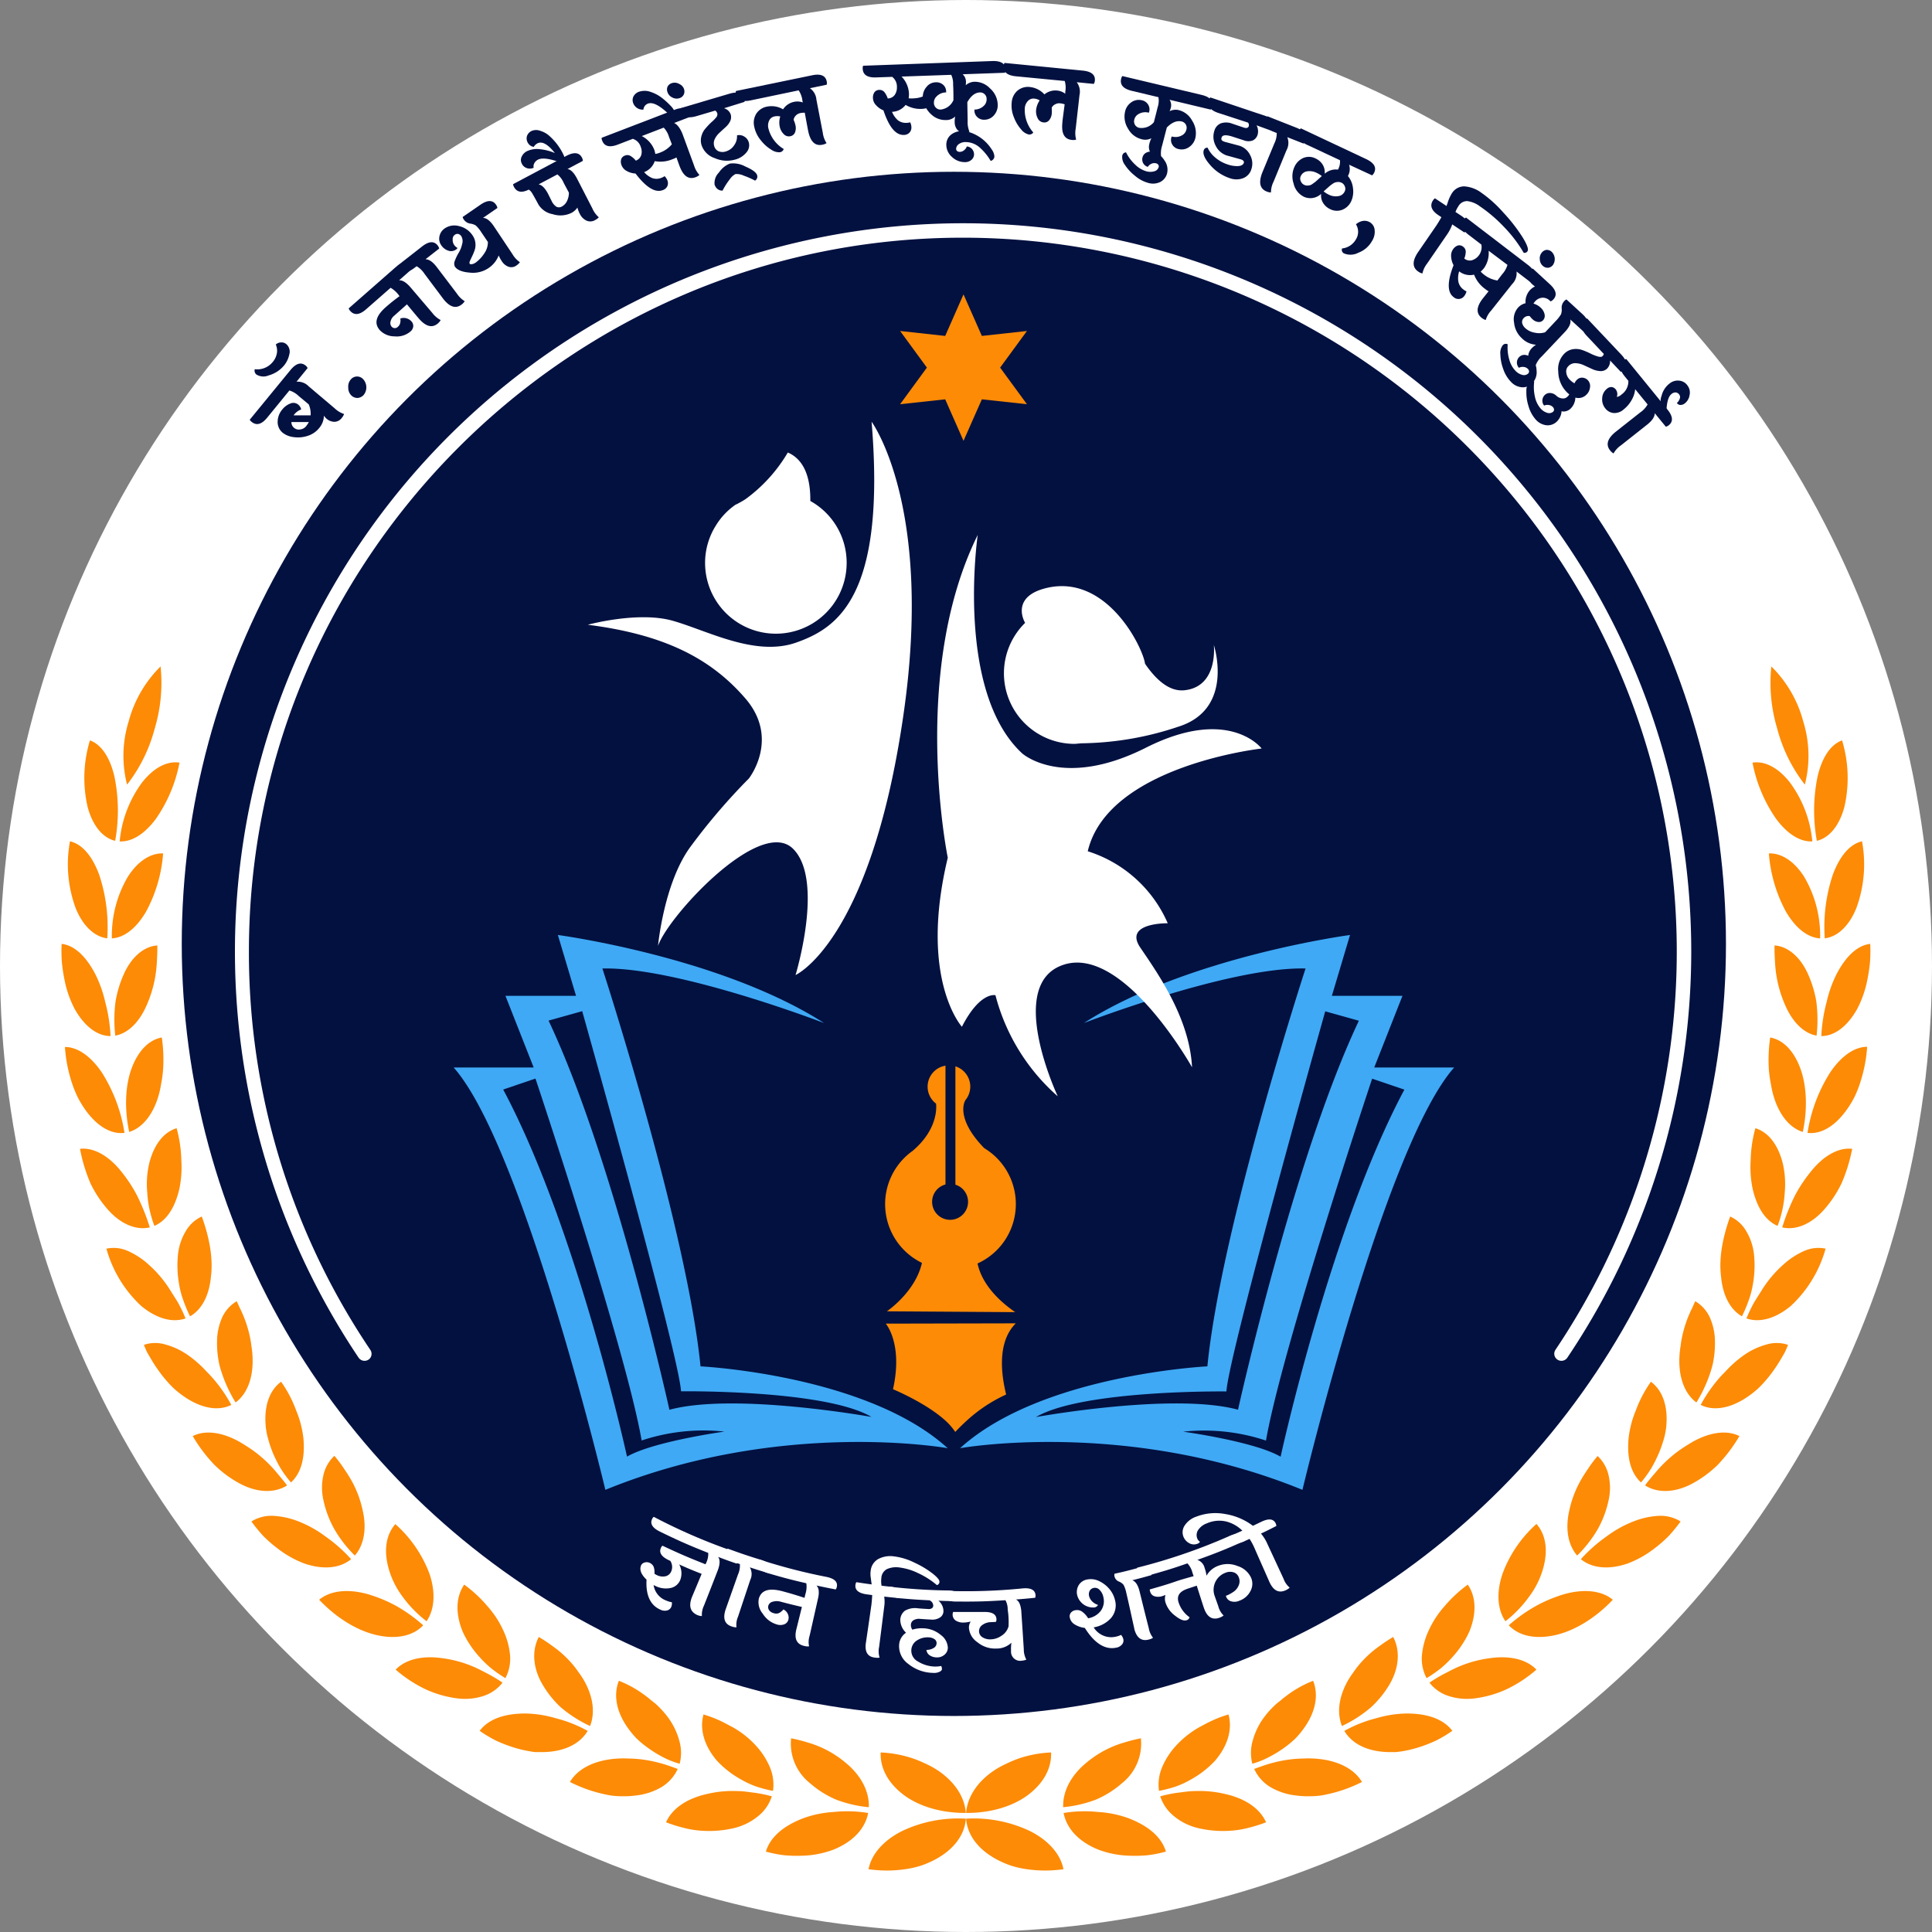 <svg xmlns="http://www.w3.org/2000/svg" viewBox="0 0 410.52 410.52"><rect x="0" y="0" width="410.52" height="410.52" fill="#808080" stroke="none"/><defs><style>.cls-1{fill:#fff;}.cls-2{fill:#031140;}.cls-3{fill:#fd8b06;}.cls-4{fill:#3fa9f5;}</style></defs><g id="Layer_2" data-name="Layer 2"><g id="Layer_2-2" data-name="Layer 2"><circle class="cls-1" cx="205.26" cy="205.26" r="205.26"></circle><circle class="cls-2" cx="202.68" cy="200.56" r="164.06"></circle><path class="cls-1" d="M78.67,286.8a150.94,150.94,0,0,1-25.78-84.62c0-83,67.62-151.1,150.63-151.67a151.71,151.71,0,0,1,127,236.29,1.5,1.5,0,0,0,.18,1.91h0a1.52,1.52,0,0,0,2.33-.22A154.71,154.71,0,0,0,95.2,92.81a154.79,154.79,0,0,0-19,195.68,1.53,1.53,0,0,0,2.34.22h0A1.51,1.51,0,0,0,78.67,286.8Z"></path><path class="cls-1" d="M147,339.42c.84-2,1.26-3,2.09-5-1.92-.75-2.87-1.14-4.77-2a4,4,0,0,1,.24,3.25,2.81,2.81,0,0,1-2.09,1.76,5,5,0,0,1-3.15-.41,4.07,4.07,0,0,1-.44-.23,4.13,4.13,0,0,0,2.65,3.29,4.78,4.78,0,0,0,1.23.37,2,2,0,0,1-.13,1,1.31,1.31,0,0,1-.82.73,2.05,2.05,0,0,1-1.5-.16c-2.12-.92-3.12-3.07-2.93-6.37-1.21-1.15-1.57-2.19-1.12-3.12A1.2,1.2,0,0,1,137,332a1.49,1.49,0,0,1,1.1.11,1.56,1.56,0,0,1,.8.84,3.5,3.5,0,0,1,.16,1.45c.22.13.39.23.5.28a2.8,2.8,0,0,0,1.86.25,1.74,1.74,0,0,0,1.19-1,2.36,2.36,0,0,0-.19-2.28l-.19-.08c-1.68-.76-2.27-1.67-1.78-2.7a.92.92,0,0,1,.32-.43c3.62,1.7,5.45,2.49,9.15,3.95l.09-.22a4.4,4.4,0,0,0,.48-2.2c-4.15-1.65-6.21-2.55-10.25-4.52-1.63-.79-2.17-1.71-1.66-2.72a1.33,1.33,0,0,1,.33-.43,120.61,120.61,0,0,0,16,7c1.63.6,2.28,1.39,1.93,2.42a1.5,1.5,0,0,1-.32.52c-1.58-.54-2.37-.83-3.93-1.42.42.57.41,1.45,0,2.66-1.19,3.07-1.79,4.61-3,7.67a4.49,4.49,0,0,0-.45,2.24,2.74,2.74,0,0,1-.93-.2C146.69,342.53,146.3,341.29,147,339.42Z"></path><path class="cls-1" d="M154.18,342c1.06-3,1.58-4.46,2.63-7.44a4.55,4.55,0,0,0,.4-2.22l-.94-.32c-1.68-.59-2.32-1.43-1.93-2.5a1.23,1.23,0,0,1,.28-.46c2.76,1,4.16,1.49,7,2.36,1.66.52,2.34,1.27,2,2.32a1.77,1.77,0,0,1-.29.54c-1.61-.47-2.42-.72-4-1.24a2.85,2.85,0,0,1,.09,2.66l-2.6,7.82a4.37,4.37,0,0,0-.33,2.26,2.61,2.61,0,0,1-.94-.16C154,345.16,153.54,343.94,154.18,342Z"></path><path class="cls-1" d="M169.19,346.3l1.2-4.85c-1.79-.41-2.68-.63-4.46-1.1a3,3,0,0,0-1.77,0,1.24,1.24,0,0,0-.89.79,1.15,1.15,0,0,0,.15,1,1.6,1.6,0,0,0,.93.61,1.5,1.5,0,0,0,1.65-.33,1.36,1.36,0,0,0,.45-.45,2,2,0,0,1,.94.95,1.84,1.84,0,0,1,.13,1.24,1.44,1.44,0,0,1-.8.95,2.34,2.34,0,0,1-1.65.06,5.26,5.26,0,0,1-3-2.29,3.79,3.79,0,0,1-.83-3.2c.54-1.82,2.18-2.31,5-1.57q2.44.65,4.71,1.41c.06-.29.1-.43.16-.72a5.11,5.11,0,0,0,.22-2.38c-3.22-.75-4.82-1.17-8-2.1-1.7-.5-2.38-1.32-2-2.4a1.37,1.37,0,0,1,.25-.48,120.73,120.73,0,0,0,14,3.62c1.69.35,2.43,1,2.24,2.1a1.58,1.58,0,0,1-.24.57c-1.64-.31-2.46-.48-4.09-.83.5.5.62,1.38.35,2.64l-1.8,8a4.35,4.35,0,0,0-.12,2.28,2.6,2.6,0,0,1-.94-.06C169.3,349.42,168.74,348.25,169.19,346.3Z"></path><path class="cls-1" d="M184,349c.47-3.18.7-4.77,1.16-8,.07-.58.13-1.27.17-2.07l-1.2-.16c-1.75-.25-2.53-.95-2.35-2.07a1.28,1.28,0,0,1,.18-.51c1.3.2,1.94.3,3.24.47,0-.3-.06-.45-.09-.75s-.07-.57-.1-.76a4.76,4.76,0,0,1,0-1.41,3.22,3.22,0,0,1,1.6-2.47,5.48,5.48,0,0,1,3.37-.56,13.3,13.3,0,0,1,4.35,1.34,19.52,19.52,0,0,1,3.82,2.29c1,.79,1.48,1.37,1.47,1.75a.72.72,0,0,1-.54.72,17.56,17.56,0,0,0-4.05-2.57,12.6,12.6,0,0,0-3.88-1.17,4.83,4.83,0,0,0-2.71.35,2.28,2.28,0,0,0-1.17,1.91,5.16,5.16,0,0,0,.05,1.61l1.85.21c1.71.18,2.52.79,2.42,1.88a1.62,1.62,0,0,1-.18.58c-1.41-.13-2.12-.2-3.53-.36a7.21,7.21,0,0,1,0,2.15c-.43,3.42-.64,5.13-1.08,8.54a4.5,4.5,0,0,0,.1,2.28,2.86,2.86,0,0,1-.94,0C184.35,352.07,183.69,351,184,349Z"></path><path class="cls-1" d="M195.11,341.75c.84.07,1.25.09,2.09.14a1.29,1.29,0,0,0,.81-.16.67.67,0,0,0,.29-.52,1.25,1.25,0,0,0-.81-1.17c-2.47-.12-3.71-.2-6.18-.43-1.75-.15-2.57-.82-2.44-1.95a1.27,1.27,0,0,1,.15-.51,122.49,122.49,0,0,0,12.39.8c1.72,0,2.58.58,2.57,1.67a1.43,1.43,0,0,1-.13.59c-1.78,0-2.67,0-4.45-.09a2.9,2.9,0,0,1,1.07,2.22,1.61,1.61,0,0,1-.72,1.34,3,3,0,0,1-2,.45c-.89-.05-1.34-.07-2.22-.14a2.26,2.26,0,0,0-1.45.3,1.17,1.17,0,0,0-.53.9,1.71,1.71,0,0,0,.31,1.09,6.55,6.55,0,0,1,2.36-.29,6,6,0,0,1,3.68,1.41,3.54,3.54,0,0,1,1.5,2.7,1.93,1.93,0,0,1-.72,1.51,2.32,2.32,0,0,1-1.63.56,2.71,2.71,0,0,1-1.52-.45,1.52,1.52,0,0,1-.67-1.14,2.9,2.9,0,0,0,1.57-.43,1.19,1.19,0,0,0,.58-.95,1,1,0,0,0-.44-.9,2.35,2.35,0,0,0-1.29-.39,4.07,4.07,0,0,0-2.41.64,2.53,2.53,0,0,0-1.23,2.1,2.59,2.59,0,0,0,1.41,2.39,7.16,7.16,0,0,0,3.65,1.08A7.37,7.37,0,0,0,200,354a1.57,1.57,0,0,1,.15.65c0,.22-.18.41-.52.58a2.7,2.7,0,0,1-1.4.23,8.58,8.58,0,0,1-5.24-1.91,4.62,4.62,0,0,1-1.94-4.07,3.33,3.33,0,0,1,1.47-2.55,3.79,3.79,0,0,1-1.22-2.77,2.52,2.52,0,0,1,1-1.92A4.33,4.33,0,0,1,195.11,341.75Z"></path><path class="cls-1" d="M217,342.21c.22,3.29.33,4.93.54,8.22a4.51,4.51,0,0,0,.54,2.21,2.57,2.57,0,0,1-.92.22,1.94,1.94,0,0,1-2.33-2.07,9.76,9.76,0,0,1,.08-1.74,4.52,4.52,0,0,1-3.22,1.24,5.86,5.86,0,0,1-4-1.34,4.05,4.05,0,0,1-1.81-3.11,2.4,2.4,0,0,1,.38-1.29,6.67,6.67,0,0,1-1.67.22,2.93,2.93,0,0,1-1.49-.41,1.52,1.52,0,0,1-.57-1.84c2.59,0,3.88,0,6.47,0,1.77-.05,2.68.45,2.73,1.53a1,1,0,0,1-.13.58l-1,.05a3.16,3.16,0,0,0-1.85.59,1.58,1.58,0,0,0-.72,1.35,1.51,1.51,0,0,0,.74,1.28,3,3,0,0,0,1.83.43,4.1,4.1,0,0,0,2.17-.74,3.44,3.44,0,0,0,1.53-2,17.63,17.63,0,0,0-.18-3.57,4,4,0,0,0-.48-2c-4.23.27-6.35.32-10.59.28-1.74,0-2.6-.62-2.56-1.75a1,1,0,0,1,.11-.53,120.8,120.8,0,0,0,16.69-.51c1.71-.15,2.62.3,2.74,1.38a1.44,1.44,0,0,1-.07.61c-1.64.17-2.46.24-4.11.37C216.49,340.12,216.85,340.93,217,342.21Z"></path><path class="cls-1" d="M236.92,340a4.14,4.14,0,0,1-.83,3.79,6.31,6.31,0,0,1-3.7,2,4.36,4.36,0,0,0,4.6,2,4.84,4.84,0,0,0,1.22-.4,2.22,2.22,0,0,1,.49.95,1.31,1.31,0,0,1-.26,1.05,2,2,0,0,1-1.3.72c-2.32.48-4.58-.92-6.63-4.2a5.28,5.28,0,0,1-2.21-.78,2.16,2.16,0,0,1-1-1.52,1.18,1.18,0,0,1,.25-.94,1.57,1.57,0,0,1,1.07-.54,1.83,1.83,0,0,1,1.44.42,4.8,4.8,0,0,1,1.15,1.31,4.24,4.24,0,0,0,2.67-1.56,3.47,3.47,0,0,0,.57-2.92,2.91,2.91,0,0,0-.76-1.5,1.31,1.31,0,0,0-1.22-.48,1.27,1.27,0,0,0-.92.6,1.62,1.62,0,0,0-.15,1.08,2.39,2.39,0,0,0,.66,1.18,2.8,2.8,0,0,0,1.25.75,1,1,0,0,1-.79.55,3.49,3.49,0,0,1-3.65-2.68,2.87,2.87,0,0,1,.39-2.14,2.65,2.65,0,0,1,1.86-1.14,4,4,0,0,1,2.57.43,6.36,6.36,0,0,1,2.16,1.76A5.63,5.63,0,0,1,236.92,340Zm4.11,6.09c-.69-3.07-1-4.61-1.72-7.68a6.2,6.2,0,0,0-.57-1.65,2.4,2.4,0,0,0-1-.71,1.53,1.53,0,0,1-.93-1.11,1.24,1.24,0,0,1,0-.54c2-.44,2.94-.68,4.89-1.2,1.67-.44,2.65-.16,2.95.88a1.38,1.38,0,0,1,0,.61c-1.62.46-2.43.68-4.06,1.09.68.22,1.19,1,1.51,2.2.79,3.2,1.18,4.8,2,8A4.49,4.49,0,0,0,245,348a2.59,2.59,0,0,1-.87.37C242.52,348.8,241.5,348,241,346.05Z"></path><path class="cls-1" d="M244.31,337.73c2.36-.68,3.54-1,5.88-1.82,1.27-.41,2.42-.72,3.44-1l-.25-.72a4.47,4.47,0,0,0-1.07-2c-3,1.05-4.58,1.53-7.67,2.4-1.69.48-2.69.15-3-.95a1,1,0,0,1,0-.53,121.53,121.53,0,0,0,19.69-6.77c1.61-.68,2.63-.55,3.08.44a1.46,1.46,0,0,1,.12.6c-4,1.78-6,2.6-10.11,4.07a2.36,2.36,0,0,1,1.53,1.67,8.51,8.51,0,0,1,.42,1.69,4.66,4.66,0,0,1,2.57-2.13,5.48,5.48,0,0,1,4,.07,4.65,4.65,0,0,1,2.9,2.51,3.18,3.18,0,0,1-.1,2.74,4.21,4.21,0,0,1-2.4,2.13,2.51,2.51,0,0,1-1.73.13,1.55,1.55,0,0,1-1.05-.92,2.08,2.08,0,0,1-.07-.26l.41-.16a8.25,8.25,0,0,0,1.13-.64,3,3,0,0,0,1.18-1.43,2.19,2.19,0,0,0,0-1.72,1.71,1.71,0,0,0-1.14-1.05,2.56,2.56,0,0,0-1.71.12,3.86,3.86,0,0,0-2.3,4.81l.8,2.26a4.16,4.16,0,0,0,1.14,2,3.29,3.29,0,0,1-.87.47c-1.53.55-2.63-.14-3.29-2-.23-.66-.74-2.27-1.55-4.81l-1.95.65c-1.7.57-2.34,1.51-1.92,2.87a6.19,6.19,0,0,0,2.34,3.19.86.86,0,0,1-.66.64c-.55.18-1.38-.14-2.45-1a5.58,5.58,0,0,1-2-2.77,2.68,2.68,0,0,1,0-1.61c-.32.13-.57.22-.74.27a2.73,2.73,0,0,1-1.62,0,1.35,1.35,0,0,1-.9-1A.79.79,0,0,1,244.31,337.73Z"></path><path class="cls-1" d="M269.75,336.18c-1.32-3-2-4.51-3.31-7.51a12.66,12.66,0,0,0-.93-1.68l-1.08.49c-1.64.73-2.69.55-3.14-.49a1.48,1.48,0,0,1-.11-.53c1.13-.48,1.69-.72,2.8-1.22a7.59,7.59,0,0,0-3.45-1.95,6.49,6.49,0,0,0-4.07.39,3.73,3.73,0,0,0-1.84,1.38,1.94,1.94,0,0,0-.23,1.81,1.35,1.35,0,0,0,.59.73,1,1,0,0,1-.58.44,2.05,2.05,0,0,1-1.75-.16,2.68,2.68,0,0,1-1.25-1.53,2.58,2.58,0,0,1,.35-2.24,4.77,4.77,0,0,1,2.49-1.86,11.22,11.22,0,0,1,6.16-.53,13.12,13.12,0,0,1,5.82,2.49l1.72-.82c1.58-.78,2.61-.7,3.11.27a1.47,1.47,0,0,1,.15.59c-1.3.66-1.95,1-3.26,1.61a9,9,0,0,1,1.18,1.81l3.62,7.8a4.37,4.37,0,0,0,1.3,1.88,2.85,2.85,0,0,1-.8.53C271.75,338.59,270.59,338,269.75,336.18Z"></path><path class="cls-2" d="M65.6,85.92l-2.11-1.75a4.89,4.89,0,0,0-2-1.2l-4.72,5.78c-1.18,1.44-2.28,1.73-3.3.89a1.27,1.27,0,0,1-.4-.46L61.7,78.65c1.17-1.43,2.24-1.76,3.21-1a1.4,1.4,0,0,1,.45.56L63,81.11a3.23,3.23,0,0,1,2.61,1l5.5,4.65a5.22,5.22,0,0,0,2,1.21,2.61,2.61,0,0,1-.47.81,2,2,0,0,1-1.59.85A2.66,2.66,0,0,1,69.42,89a3.17,3.17,0,0,1-.59-.68,4.19,4.19,0,0,1-1,2.62,5.09,5.09,0,0,1-2.51,1.69,6.49,6.49,0,0,1-2.91.25A4.62,4.62,0,0,1,60.13,92,2.9,2.9,0,0,1,59,89.57a4,4,0,0,1,.91-2.47,4.08,4.08,0,0,1,1.81-1.37,1.59,1.59,0,0,1,1.6.21A1.84,1.84,0,0,1,64,87,3.3,3.3,0,0,0,62.58,88a1,1,0,0,0-.18.26H66A5,5,0,0,0,65.6,85.92Zm-3.68,3.76a1.51,1.51,0,0,0,.57,1.23,1.55,1.55,0,0,0,1.35.33A1.9,1.9,0,0,0,65,90.62a5.61,5.61,0,0,0,.62-.94Z"></path><path class="cls-2" d="M57.88,77a3.89,3.89,0,0,0,.92-1.79,3.14,3.14,0,0,0-.2-2,1.67,1.67,0,0,1,1.09-.45,1.57,1.57,0,0,1,1.18.39,2.13,2.13,0,0,1,.59,2.21,5.38,5.38,0,0,1-1.2,2.41,6.47,6.47,0,0,1-3.18,2,2.82,2.82,0,0,1-2.63-.21,1.08,1.08,0,0,1-.32-1.11A4.21,4.21,0,0,0,57.88,77Z"></path><path class="cls-2" d="M74.53,80.64a1.73,1.73,0,0,1,2.63-.07,2.56,2.56,0,0,1,.13,3.33,1.91,1.91,0,0,1-1.31.66A1.84,1.84,0,0,1,74.63,84,2.24,2.24,0,0,1,74,82.34,2.27,2.27,0,0,1,74.53,80.64Z"></path><path class="cls-2" d="M87.18,61l4.67,5.48A5.27,5.27,0,0,0,93.63,68a2.4,2.4,0,0,1-.59.73c-1.18,1-2.5.71-4-1-.26-.29-1.12-1.32-2.57-3.06L83.8,67.05a2.23,2.23,0,0,0-.82,1.3,1.18,1.18,0,0,0,.19,1,.89.89,0,0,0,1.4.06,1.38,1.38,0,0,0,.48-.89,1.7,1.7,0,0,0,0-.83,2.07,2.07,0,0,1,1.3-.06,2.3,2.3,0,0,1,1.08.66,1.44,1.44,0,0,1,.38,1.06,1.62,1.62,0,0,1-.64,1.12,4.45,4.45,0,0,1-3.32,1,4.31,4.31,0,0,1-3.15-1.32c-1.24-1.42-.84-3,1.2-4.82a37.48,37.48,0,0,1,3-2.4l-.07-.08A5.78,5.78,0,0,0,83,61.15l-5.2,4.56c-1.39,1.22-2.53,1.34-3.4.34a1.39,1.39,0,0,1-.31-.52l9.81-8.61q2.09-1.85,3.32-.43a1.42,1.42,0,0,1,.35.63l-2.77,2.44C85.5,59.51,86.3,60,87.18,61Z"></path><path class="cls-2" d="M94.19,63.51l-4-5.34a4.91,4.91,0,0,0-1.67-1.6l-.35.27q-2.19,1.72-3.42.15a1.4,1.4,0,0,1-.28-.54l5.18-4.05q2.19-1.73,3.35-.24a1.71,1.71,0,0,1,.32.65l-2.91,2.28c.73,0,1.5.51,2.33,1.57l4.35,5.73A5.38,5.38,0,0,0,98.74,64a2.47,2.47,0,0,1-.63.69Q96.26,66.15,94.19,63.51Z"></path><path class="cls-2" d="M103.67,51.42l-1.41-2.09a7.28,7.28,0,0,0-1.15-1.41,3,3,0,0,0-1.21-.41,2,2,0,0,1-1.34-.85,1.35,1.35,0,0,1-.25-.56l3.75-2.58q2.28-1.59,3.35,0a1.69,1.69,0,0,1,.28.67l-3.06,2.11c.73,0,1.48.58,2.25,1.69l4,6a5.26,5.26,0,0,0,1.59,1.72,2.53,2.53,0,0,1-.68.66,1.82,1.82,0,0,1-1.73.31,2.8,2.8,0,0,1-1.31-1,7.44,7.44,0,0,1-.79-1.4A5.68,5.68,0,0,1,103.75,57a5.91,5.91,0,0,1-4,.92c-1.57-.13-2.59-.55-3.08-1.25a1.44,1.44,0,0,1,0-1.31,9.18,9.18,0,0,1,.81-1.67,5.85,5.85,0,0,0,.71-1.81A2.08,2.08,0,0,0,98,50.16a1.17,1.17,0,0,0-.59-.44.91.91,0,0,0-.78.18,1.08,1.08,0,0,0-.44.94A1.91,1.91,0,0,0,96.47,52a2,2,0,0,0,.75.69,1,1,0,0,1-.33.34,1.8,1.8,0,0,1-1.64.23,2.86,2.86,0,0,1-1.49-1.15,2.38,2.38,0,0,1-.38-1.91,2.68,2.68,0,0,1,1.18-1.71,3.65,3.65,0,0,1,3-.44A4.64,4.64,0,0,1,100.4,50a3.44,3.44,0,0,1,.61,1.6,3.58,3.58,0,0,1-.14,1.52,11.58,11.58,0,0,1-.53,1.29c-.19.4-.35.75-.47,1s-.15.51-.06.64.61.19,1.27-.26a7.36,7.36,0,0,0,1.81-1.93A4.16,4.16,0,0,0,103.67,51.42Z"></path><path class="cls-2" d="M122.57,37.87l3.29,6.4a5.3,5.3,0,0,0,1.38,1.9,2.46,2.46,0,0,1-.75.57,2,2,0,0,1-1.91.12,3,3,0,0,1-1.3-1.27,6.12,6.12,0,0,1-.59-1.48,3.61,3.61,0,0,1-1.25,1.12,5.36,5.36,0,0,1-4,.28,4.48,4.48,0,0,1-3-2q-1.08-2-1.41-2.52a2.17,2.17,0,0,0-.68-.7c-1.49.75-2.54.55-3.14-.58a1.37,1.37,0,0,1-.18-.58l11.29-6c1.63-.87,2.75-.75,3.33.35a1.59,1.59,0,0,1,.2.7l-3.27,1.74C121.27,36,121.94,36.69,122.57,37.87Zm-6.14,3.27.8,1.6a2.94,2.94,0,0,0,1,1.19,1.21,1.21,0,0,0,1.21-.08,2.55,2.55,0,0,0,1.08-1.22,4,4,0,0,0,.36-1.7l-1.07-2a4.8,4.8,0,0,0-1.37-1.87l-4,2.12C115.13,39.29,115.79,39.94,116.43,41.14Z"></path><path class="cls-2" d="M112.12,30.27a1.77,1.77,0,0,1-.13-1.41,1.87,1.87,0,0,1,1-1.05,2.46,2.46,0,0,1,1.84,0,4.94,4.94,0,0,1,2,1.16,12.6,12.6,0,0,1,2.81,3.72,6.31,6.31,0,0,1,.3.71,1.17,1.17,0,0,1-.37,1.31q-3.81-1.48-5.23-.8a1.78,1.78,0,0,0-.78.73,1.32,1.32,0,0,0-.16,1,1.91,1.91,0,0,1-1.43.09,1.8,1.8,0,0,1-1.11-1,1.62,1.62,0,0,1,0-1.47A2.45,2.45,0,0,1,112,32.11a5.05,5.05,0,0,1,2.84-.39,10.61,10.61,0,0,1,3.06.8q-2.19-2.79-3.68-2.07a2,2,0,0,0-.81.76A1.73,1.73,0,0,1,112.12,30.27Z"></path><path class="cls-2" d="M145,28.41l2.48,6.76a5.16,5.16,0,0,0,1.14,2,2.63,2.63,0,0,1-.81.48q-2.19.84-3.39-2.3c-.13-.34-.36-1-.68-1.89a7.05,7.05,0,0,1-.87.38,6.61,6.61,0,0,1-3.75.4,3.75,3.75,0,0,1-2.25,2.33,4.59,4.59,0,0,0,1.72,1.27,2.69,2.69,0,0,0,2-.08,2.62,2.62,0,0,0,.63-.33,2.62,2.62,0,0,1,.6.93,1.58,1.58,0,0,1,0,1.15,1.6,1.6,0,0,1-1,.89c-1.59.61-3.52-.56-5.78-3.53a4.22,4.22,0,0,1-1.84-.52,2.35,2.35,0,0,1-1.11-1.19,2,2,0,0,1-.11-1.3,1.26,1.26,0,0,1,.81-.8,1.3,1.3,0,0,1,1.17.07,4.12,4.12,0,0,1,1.14,1,1.84,1.84,0,0,0,1.16-1.2,2.67,2.67,0,0,0-.11-1.71,2.57,2.57,0,0,0-1.69-1.72l-3.2,1.23c-1.73.66-2.84.38-3.31-.86a1.26,1.26,0,0,1-.11-.59l15.46-5.94q2.6-1,3.27.75a1.55,1.55,0,0,1,.11.72l-3.44,1.32C143.89,26.43,144.48,27.16,145,28.41Zm-6,3.35a4.55,4.55,0,0,1,.24.95,4.44,4.44,0,0,0,1-.28,6,6,0,0,0,2.52-1.77l-.6-1.54a4.87,4.87,0,0,0-1.13-2l-4.66,1.79A5.58,5.58,0,0,1,139,31.76Z"></path><path class="cls-2" d="M137.72,22a1.47,1.47,0,0,0-1,1.29,2.13,2.13,0,0,1-2.21-1.48,1.73,1.73,0,0,1,.12-1.37,2.11,2.11,0,0,1,1.33-1,3.74,3.74,0,0,1,2.32.1,8,8,0,0,1,2.38,1.27,16.26,16.26,0,0,1,1.79,1.62,4,4,0,0,1,.87,1.21.84.84,0,0,1-.06.73,1.06,1.06,0,0,1-.6.44C140.46,22.56,138.81,21.62,137.72,22Zm7.61-3.11a1.59,1.59,0,0,1-.05,1.22,1.49,1.49,0,0,1-.95.76,1.87,1.87,0,0,1-1.48-.16,1.89,1.89,0,0,1-1-1.09,1.55,1.55,0,0,1,0-1.22,1.53,1.53,0,0,1,.95-.75,1.9,1.9,0,0,1,1.49.17A1.92,1.92,0,0,1,145.33,18.87Z"></path><path class="cls-2" d="M155,19.91c1.78-.52,2.84-.19,3.2,1a1.67,1.67,0,0,1,0,.73L153.84,23a2.11,2.11,0,0,1,1.41,1.27,2,2,0,0,1-.12,1.52,4.21,4.21,0,0,1-1,1.27c-.42.38-.84.76-1.25,1.15a4.34,4.34,0,0,0-1,1.33,2.09,2.09,0,0,0-.12,1.51,1.68,1.68,0,0,0,.92,1.09,2.29,2.29,0,0,0,1.66,0,3.12,3.12,0,0,0,1.66-1.28,3.17,3.17,0,0,0,.6-2.1,2,2,0,0,1,1.52.24,2.12,2.12,0,0,1,1,1.31,2.29,2.29,0,0,1-.45,2,4.6,4.6,0,0,1-2.63,1.64,6.33,6.33,0,0,1-4.17-.35,4.36,4.36,0,0,1-2.8-2.76,3.38,3.38,0,0,1,0-2,3.86,3.86,0,0,1,.87-1.58A15,15,0,0,1,151.13,26a7.71,7.71,0,0,0,1-1,1,1,0,0,0,.29-.89,1.06,1.06,0,0,0-.45-.61l-4,1.18c-1.78.53-2.85.15-3.23-1.12a1.33,1.33,0,0,1-.06-.6Zm-3.15,19.42a3.14,3.14,0,0,1,.91-2.67,5.06,5.06,0,0,1,2.32-1.9,5.38,5.38,0,0,1,3.31.63c1.49.64,2.32,1.26,2.49,1.85a1,1,0,0,1-.44,1.14,17.17,17.17,0,0,0-2.41-1.06,3.65,3.65,0,0,0-1.74-.34,3.25,3.25,0,0,0-1.21,1.1,14.82,14.82,0,0,0-1.55,2.43A1.67,1.67,0,0,1,151.89,39.33Z"></path><path class="cls-2" d="M173.47,21.14l1.36,7.07a5.2,5.2,0,0,0,.8,2.2,2.31,2.31,0,0,1-.88.34q-2.28.48-3-2.8c-.08-.38-.33-1.71-.75-4a3.94,3.94,0,0,0-1,.09,1.81,1.81,0,0,0-.88.49,1.63,1.63,0,0,0-.49.93,6.17,6.17,0,0,1,.42,1.28,2.56,2.56,0,0,1-.1,1.33,1.29,1.29,0,0,1-1,.87,1.48,1.48,0,0,1-1.44-.47,3.09,3.09,0,0,1-.84-1.61,4.28,4.28,0,0,1,.12-2.11,2.53,2.53,0,0,0-1.26,0,1.56,1.56,0,0,0-1.09.86,2.46,2.46,0,0,0-.16,1.7,7.09,7.09,0,0,0,3.25,4.35,1,1,0,0,1-.8.69,2.88,2.88,0,0,1-1.82-.53,8.2,8.2,0,0,1-2.24-2,6.58,6.58,0,0,1-1.4-2.87,3.65,3.65,0,0,1,.41-2.76,3.47,3.47,0,0,1,2.38-1.55,4.8,4.8,0,0,1,3.33.59,3.65,3.65,0,0,1,2.34-1.59,3.33,3.33,0,0,1,1.85.13l-.08-.39a4.91,4.91,0,0,0-.8-2.18L159.5,21.33c-1.82.38-2.86-.08-3.13-1.38a1.26,1.26,0,0,1,0-.61L172.55,16c1.81-.38,2.85.05,3.11,1.27a1.63,1.63,0,0,1,0,.73l-3.57.74A3.26,3.26,0,0,1,173.47,21.14Z"></path><path class="cls-2" d="M205.54,21.71l.07,4A5.19,5.19,0,0,0,206,28a2.24,2.24,0,0,1-.92.19,1.93,1.93,0,0,1-1.66-.61,2.47,2.47,0,0,1-.56-1.48,4.9,4.9,0,0,1,.11-1.35,2.78,2.78,0,0,1-2,.76,4.35,4.35,0,0,1-2.38-.65A5.52,5.52,0,0,1,196.81,23a4.55,4.55,0,0,1-.95.14,6.11,6.11,0,0,1-3.43-.85,3.79,3.79,0,0,1-2.89,1.47,4.81,4.81,0,0,0,1.21,1.76,2.73,2.73,0,0,0,1.95.58,2.63,2.63,0,0,0,.7-.11,2.52,2.52,0,0,1,.26,1.07,1.6,1.6,0,0,1-.38,1.09,1.63,1.63,0,0,1-1.24.52q-2.56.09-4.32-5.22a4.13,4.13,0,0,1-1.57-1.1,2.24,2.24,0,0,1-.66-1.49,2,2,0,0,1,.32-1.26,1.27,1.27,0,0,1,1-.5,1.35,1.35,0,0,1,1.09.45,4.34,4.34,0,0,1,.73,1.37,1.85,1.85,0,0,0,1.49-.76,2.71,2.71,0,0,0,.46-1.65,2.63,2.63,0,0,0-1-2.18l-3.42.12c-1.86.07-2.81-.56-2.85-1.88a1.31,1.31,0,0,1,.09-.6l27.43-1c1.85-.06,2.8.53,2.85,1.78a1.58,1.58,0,0,1-.13.71l-9,.32a2.15,2.15,0,0,1,.7,1.7,3.2,3.2,0,0,1-.05.64,2.88,2.88,0,0,1,1.88-.75,4.47,4.47,0,0,1,3.28,1.41A4.75,4.75,0,0,1,212,22.22a3.19,3.19,0,0,1-.75,2.22,2.68,2.68,0,0,1-2.07,1,2,2,0,0,1-1.5-.54,1.9,1.9,0,0,1-.63-1.38,1.66,1.66,0,0,1,0-.24,2.83,2.83,0,0,0,2.09-.89,1.84,1.84,0,0,0,.5-1.31,1.37,1.37,0,0,0-1.46-1.44C207.17,19.69,206.3,20.38,205.54,21.71Zm-12.4-1.82a4.76,4.76,0,0,1-.07,1,6.37,6.37,0,0,0,1.23,0,5.57,5.57,0,0,0,1.78-.39,3.24,3.24,0,0,1,.83-2.08,2.5,2.5,0,0,1,1.85-.93,2.17,2.17,0,0,1,1.65.53,1.9,1.9,0,0,1,.63,1.38,1.66,1.66,0,0,1,0,.24,2.8,2.8,0,0,0-2.07.89,1.8,1.8,0,0,0-.53,1.3,1.45,1.45,0,0,0,.46,1.09,1.36,1.36,0,0,0,1,.36,3.36,3.36,0,0,0,2.69-2c0-1.15,0-2.25-.07-3.3a4.44,4.44,0,0,0-.4-2.08l-10.55.37A5.55,5.55,0,0,1,193.14,19.89Z"></path><path class="cls-2" d="M202.28,33.35a3.41,3.41,0,0,1-1.2-2.55,2.69,2.69,0,0,1,1-2.18,3.62,3.62,0,0,1,2.34-.76,6.27,6.27,0,0,1,2.61.64,8.75,8.75,0,0,1,3.69,3.25,2.85,2.85,0,0,1,.57,1.44,1,1,0,0,1-.79,1,11.43,11.43,0,0,0-2.21-2.74,4.56,4.56,0,0,0-3-1.26,2.41,2.41,0,0,0-1.54.42,1.32,1.32,0,0,0-.59,1,.65.65,0,0,0,.18.46.93.93,0,0,0,.62.2,1.44,1.44,0,0,0,.87-.33,1.72,1.72,0,0,0,.6-.82,1.61,1.61,0,0,1,1.13.57,1.71,1.71,0,0,1,.41,1.15,1.54,1.54,0,0,1-.57,1.14,2.08,2.08,0,0,1-1.47.47A3.92,3.92,0,0,1,202.28,33.35Z"></path><path class="cls-2" d="M229.38,20.18l-.81,7.15a5.23,5.23,0,0,0,.1,2.34,2.34,2.34,0,0,1-.94.06q-2.32-.23-2-3.57c0-.38.2-1.72.49-4a4.72,4.72,0,0,0-1-.21,1.76,1.76,0,0,0-1,.21,1.56,1.56,0,0,0-.75.73,6.92,6.92,0,0,1,0,1.36,2.53,2.53,0,0,1-.5,1.24,1.29,1.29,0,0,1-1.25.52,1.5,1.5,0,0,1-1.23-.89,3.15,3.15,0,0,1-.33-1.78,4.49,4.49,0,0,1,.75-2,2.5,2.5,0,0,0-1.19-.39,1.57,1.57,0,0,0-1.3.5,2.48,2.48,0,0,0-.67,1.57,7.19,7.19,0,0,0,1.81,5.13,1,1,0,0,1-1,.42,2.89,2.89,0,0,1-1.57-1.06,8.16,8.16,0,0,1-1.54-2.57,6.48,6.48,0,0,1-.48-3.16,3.64,3.64,0,0,1,1.22-2.51,3.45,3.45,0,0,1,2.73-.77,4.82,4.82,0,0,1,3,1.56,3.65,3.65,0,0,1,2.7-.82,3.31,3.31,0,0,1,1.73.68l0-.39a5,5,0,0,0-.11-2.32l-10.39-1q-2.77-.27-2.58-2.25a1.29,1.29,0,0,1,.17-.59L230.05,15c1.85.18,2.71.9,2.59,2.14a1.57,1.57,0,0,1-.23.69l-3.62-.36A3.3,3.3,0,0,1,229.38,20.18Z"></path><path class="cls-2" d="M247.93,27.1l-1,3.85a5.27,5.27,0,0,0-.21,2.34,2.81,2.81,0,0,1-.94-.07,1.93,1.93,0,0,1-1.44-1,2.43,2.43,0,0,1-.14-1.57,4.82,4.82,0,0,1,.46-1.28,2.82,2.82,0,0,1-2.09.21,4.52,4.52,0,0,1-2.87-2.23,4.75,4.75,0,0,1-.63-3.67,3.2,3.2,0,0,1,1.31-1.94,2.73,2.73,0,0,1,2.27-.43,2,2,0,0,1,1.31.92,1.9,1.9,0,0,1,.23,1.49,1,1,0,0,1-.08.23,2.83,2.83,0,0,0-2.23.31,1.8,1.8,0,0,0-.85,1.12,1.45,1.45,0,0,0,.15,1.17,1.4,1.4,0,0,0,.87.61,3.38,3.38,0,0,0,3.13-1.2c.29-1.11.56-2.18.81-3.2a4.33,4.33,0,0,0,.16-2.11l-5.67-1.35c-1.81-.43-2.55-1.29-2.25-2.58a1.33,1.33,0,0,1,.25-.56l16.82,4c1.8.43,2.56,1.26,2.27,2.48a1.71,1.71,0,0,1-.31.65l-8.75-2.09a2.11,2.11,0,0,1,.23,1.83,2.79,2.79,0,0,1-.22.6,2.83,2.83,0,0,1,2-.22,4.46,4.46,0,0,1,2.79,2.23A4.81,4.81,0,0,1,254,29.3a3.22,3.22,0,0,1-1.32,1.94,2.71,2.71,0,0,1-2.27.43,2,2,0,0,1-1.3-.92,1.91,1.91,0,0,1-.23-1.49A.85.85,0,0,1,249,29a2.79,2.79,0,0,0,2.25-.3,1.83,1.83,0,0,0,.83-1.13,1.4,1.4,0,0,0-.15-1.17,1.38,1.38,0,0,0-.88-.6C250.05,25.59,249,26,247.93,27.1Z"></path><path class="cls-2" d="M248,36.78a2.8,2.8,0,0,1-1.47,1.89,3.55,3.55,0,0,1-2.57.19,7.28,7.28,0,0,1-2.83-1.54A9.78,9.78,0,0,1,239,35a2.7,2.7,0,0,1-.54-1.9.86.86,0,0,1,.8-.73,9.19,9.19,0,0,0,2,2.66,5.53,5.53,0,0,0,2.26,1.35,3.08,3.08,0,0,0,1.81,0,1.26,1.26,0,0,0,.87-.87.61.61,0,0,0-.07-.49.84.84,0,0,0-.55-.33,1.39,1.39,0,0,0-.92.11,1.72,1.72,0,0,0-.77.66,1.65,1.65,0,0,1-1-.82,1.69,1.69,0,0,1-.12-1.21,1.52,1.52,0,0,1,.81-1,2.07,2.07,0,0,1,1.55-.12,3.9,3.9,0,0,1,2.28,1.75A3.34,3.34,0,0,1,248,36.78Z"></path><path class="cls-2" d="M263.68,33.87l-3-.83a4,4,0,0,1-2.38-2.1,4.07,4.07,0,0,1-.25-3.2,2.35,2.35,0,0,1,1.38-1.54,3.54,3.54,0,0,1,2.41.08l2.37.8c.62.22,1,.12,1.14-.28a.86.86,0,0,0-.17-.75L258.88,24q-2.64-.89-2-2.77a1.45,1.45,0,0,1,.29-.53l11.91,4c1.76.59,2.44,1.48,2,2.66a1.43,1.43,0,0,1-.37.62L267,26.63a2.7,2.7,0,0,1,.22,2,1.94,1.94,0,0,1-1.06,1.23,2.66,2.66,0,0,1-1.88-.05L262,29.07c-1.42-.47-2.23-.43-2.42.13s.09.75.71.95l3.08.82a3.78,3.78,0,0,1,2.27,2,3.73,3.73,0,0,1,.27,2.94,2.94,2.94,0,0,1-1.73,1.94,4.09,4.09,0,0,1-2.9,0A9.42,9.42,0,0,1,257.09,35c-1.13-1.3-1.56-2.32-1.31-3.08a.77.77,0,0,1,.81-.54,6.12,6.12,0,0,0,1.66,2.12,7.69,7.69,0,0,0,2.51,1.41,6.12,6.12,0,0,0,2.36.38c.65-.06,1-.27,1.15-.63S264.19,34.05,263.68,33.87Z"></path><path class="cls-2" d="M268.2,36.71l2.56-6.19a4.93,4.93,0,0,0,.53-2.25l-.41-.17c-1.72-.68-2.34-1.63-1.86-2.87a1.36,1.36,0,0,1,.32-.51l6.13,2.42c1.72.68,2.36,1.6,1.9,2.76a1.56,1.56,0,0,1-.41.6l-3.43-1.35a3.27,3.27,0,0,1-.18,2.8l-2.74,6.66a5.13,5.13,0,0,0-.55,2.28,2.47,2.47,0,0,1-.92-.2Q267,39.83,268.2,36.71Z"></path><path class="cls-2" d="M290.28,33.8c1.67.79,2.25,1.75,1.71,2.88a1.62,1.62,0,0,1-.44.58L286.66,35a3,3,0,0,1-.25,2.4,4.81,4.81,0,0,1,1.08,2.6,5,5,0,0,1-.39,2.78,3.51,3.51,0,0,1-1.83,1.77,3.13,3.13,0,0,1-2.65-.12,3.42,3.42,0,0,1-1.48-1.31,3,3,0,0,1-.42-1.93,3.33,3.33,0,0,1-3.6.65A4.12,4.12,0,0,1,274.87,39a4.79,4.79,0,0,1,.13-3.43,3.74,3.74,0,0,1,1.92-2,3.1,3.1,0,0,1,2.65.12,3.4,3.4,0,0,1,1.48,1.3,3.05,3.05,0,0,1,.42,1.93,3.57,3.57,0,0,1,2.83-.88,3.42,3.42,0,0,0,.42-2l-7-3.27q-2.5-1.18-1.67-3a1.47,1.47,0,0,1,.36-.5Zm-13.86,4.75a1.4,1.4,0,0,0,.65.7,1.51,1.51,0,0,0,.73.18,3.12,3.12,0,0,0,.59-.08A2.27,2.27,0,0,0,279,39c.26-.19.46-.33.58-.43l.65-.59.64-.57a5.37,5.37,0,0,0-1.1-.68,3.37,3.37,0,0,0-2-.33,1.76,1.76,0,0,0-1.37,1A1.27,1.27,0,0,0,276.42,38.55Zm9.31,2.12a1.26,1.26,0,0,0,0-1.12,1.37,1.37,0,0,0-.64-.71,1.64,1.64,0,0,0-.73-.17,2.47,2.47,0,0,0-.59.08,2,2,0,0,0-.65.34,6.73,6.73,0,0,0-.58.43l-.66.59-.63.56a5.66,5.66,0,0,0,1.09.69,3.31,3.31,0,0,0,2,.32A1.73,1.73,0,0,0,285.73,40.67Z"></path><path class="cls-2" d="M285.17,52.79a3.82,3.82,0,0,0,2.95-1.94,3,3,0,0,0,0-3.19,3.13,3.13,0,0,1,1.38-.7,2.21,2.21,0,0,1,1.58.27,2.08,2.08,0,0,1,1,1.55,3.62,3.62,0,0,1-.53,2.4,5.54,5.54,0,0,1-2.92,2.52,3.56,3.56,0,0,1-3.06.14A.83.83,0,0,1,285.17,52.79Z"></path><path class="cls-2" d="M301.28,53.63l3.92-5.7c.31-.47.67-1.06,1.08-1.78l-.57-.38c-1.55-1-1.95-2.09-1.22-3.19a1.37,1.37,0,0,1,.42-.44l2.45,1.63c.05-.14.14-.38.26-.73a6.79,6.79,0,0,1,.27-.75,8.12,8.12,0,0,1,.6-1.19,3.07,3.07,0,0,1,2.63-1.5A6.87,6.87,0,0,1,314.83,41a26.22,26.22,0,0,1,4.62,4.18,35.35,35.35,0,0,1,4.05,5.2c1,1.61,1.35,2.62,1.07,3a.72.72,0,0,1-.81.33,28.82,28.82,0,0,0-4.24-5.55,31.32,31.32,0,0,0-5.11-4.35,5.54,5.54,0,0,0-2.66-1.08,2.13,2.13,0,0,0-1.89,1.14,4.93,4.93,0,0,0-.59,1.17l1.12.74c1.55,1,2,2.07,1.28,3.11a1.46,1.46,0,0,1-.52.5l-2.57-1.71a8.91,8.91,0,0,1-1,2L303.24,56a5.25,5.25,0,0,0-1,2.11,2.4,2.4,0,0,1-.85-.38Q299.43,56.42,301.28,53.63Z"></path><path class="cls-2" d="M321.3,60.37,316.84,66a5.15,5.15,0,0,0-1.15,2,2.68,2.68,0,0,1-.83-.44q-1.86-1.43.18-4.09c.23-.29.65-.82,1.26-1.57a6.34,6.34,0,0,1-.78-.54,6.65,6.65,0,0,1-2.3-3,3.76,3.76,0,0,1-3.17-.7,4.72,4.72,0,0,0-.18,2.13A2.74,2.74,0,0,0,311,61.55a2.53,2.53,0,0,0,.61.36,2.67,2.67,0,0,1-.48,1,1.53,1.53,0,0,1-2.27.21c-1.36-1-1.36-3.3,0-6.77a4.34,4.34,0,0,1-.52-1.85,2.32,2.32,0,0,1,.44-1.57,2,2,0,0,1,1-.77,1.25,1.25,0,0,1,1.11.26,1.34,1.34,0,0,1,.56,1,4.18,4.18,0,0,1-.31,1.52,1.85,1.85,0,0,0,1.63.36,2.92,2.92,0,0,0,2-3.33l-2.72-2.08q-2.21-1.68-1-3.27a1.25,1.25,0,0,1,.45-.4l13.15,10.06c1.48,1.13,1.83,2.19,1.07,3.18a1.52,1.52,0,0,1-.55.47l-2.93-2.24A3.24,3.24,0,0,1,321.3,60.37Zm-6-3.37a4.51,4.51,0,0,1-.68.71,5.5,5.5,0,0,0,.74.67,6,6,0,0,0,2.82,1.22l1-1.32a5,5,0,0,0,1.13-2l-4-3A5.56,5.56,0,0,1,315.31,57Z"></path><path class="cls-2" d="M330,56.28a1.56,1.56,0,0,1-1,.61,1.52,1.52,0,0,1-1.16-.39,1.86,1.86,0,0,1-.65-1.34,1.88,1.88,0,0,1,.37-1.43,1.56,1.56,0,0,1,1-.63,1.5,1.5,0,0,1,1.14.4,2.18,2.18,0,0,1,.29,2.78Z"></path><path class="cls-2" d="M332.56,70.49l-4.95,5.23a5.11,5.11,0,0,0-1.32,1.94,2.5,2.5,0,0,1-.79-.52,1.93,1.93,0,0,1-.77-1.58,2.63,2.63,0,0,1,.74-1.56,4.85,4.85,0,0,1,.91-.75,4.64,4.64,0,0,1-3-1.37,5.11,5.11,0,0,1-1.66-3.32,3.74,3.74,0,0,1,.79-3.13,3.07,3.07,0,0,1,1.65-1,3.67,3.67,0,0,1,.91-2.76,3.54,3.54,0,0,1,1.09-.8,4.56,4.56,0,0,1-.47-.37,3.08,3.08,0,0,1-1-1.49,1.7,1.7,0,0,1,.51-1.58,1.29,1.29,0,0,1,.49-.37l3.59,3.3q2.06,1.88.79,3.26a1.54,1.54,0,0,1-.59.42l-.17-.15a2.1,2.1,0,0,0-1.6-.63,2.28,2.28,0,0,0-1.56.82,2.24,2.24,0,0,0-.31.43,3.62,3.62,0,0,1,1.51.85,2.63,2.63,0,0,1,.84,1.39,1.39,1.39,0,0,1-.29,1.27,1.19,1.19,0,0,1-1.09.39,2.08,2.08,0,0,1-1.1-.51,4.08,4.08,0,0,1-.66-.73,1.37,1.37,0,0,0-1.27.4,1.23,1.23,0,0,0-.35,1.07,2.24,2.24,0,0,0,.78,1.18,3.84,3.84,0,0,0,1.86.86,4.33,4.33,0,0,0,2.24-.07c.81-.85,1.56-1.64,2.22-2.36a7.36,7.36,0,0,0,1.17-1.49,3,3,0,0,0,.13-1.27,2,2,0,0,1,.54-1.5,1.34,1.34,0,0,1,.48-.36l3.35,3.07c1.37,1.26,1.63,2.34.79,3.27a1.57,1.57,0,0,1-.6.41l-2.73-2.5C333.86,68.64,333.47,69.49,332.56,70.49Z"></path><path class="cls-2" d="M325.61,81.4a2.74,2.74,0,0,1-2.22.89,3.53,3.53,0,0,1-2.31-1.13,7.23,7.23,0,0,1-1.67-2.76,9.81,9.81,0,0,1-.61-3.12,2.72,2.72,0,0,1,.5-1.9.84.84,0,0,1,1.06-.22,9,9,0,0,0,.35,3.28,5.34,5.34,0,0,0,1.26,2.3,3,3,0,0,0,1.55.93,1.28,1.28,0,0,0,1.2-.31.59.59,0,0,0,.18-.45.84.84,0,0,0-.3-.57,1.42,1.42,0,0,0-.85-.37,1.68,1.68,0,0,0-1,.18,1.64,1.64,0,0,1-.43-1.2,1.69,1.69,0,0,1,.51-1.11,1.53,1.53,0,0,1,1.19-.43,2.11,2.11,0,0,1,1.39.68,3.92,3.92,0,0,1,1.09,2.67A3.31,3.31,0,0,1,325.61,81.4Z"></path><path class="cls-2" d="M344.47,75.32q1.9,2,.54,3.32a1.6,1.6,0,0,1-.62.37l-2.27-2.41a2.35,2.35,0,0,1-.63,1.72,1.92,1.92,0,0,1-1.47.53,4.61,4.61,0,0,1-1.72-.44l-1.74-.8a4.7,4.7,0,0,0-1.74-.44,2,2,0,0,0-1.5.56,1.59,1.59,0,0,0-.51,1.43,2.49,2.49,0,0,0,.65,1.42,4.24,4.24,0,0,0,1.1.87,2.08,2.08,0,0,1,.58-.81,1.46,1.46,0,0,1,1.09-.39,1.72,1.72,0,0,1,1.2.58,1.8,1.8,0,0,1,.42,1.49,2.48,2.48,0,0,1-.77,1.55,2.35,2.35,0,0,1-2.34.61,3.37,3.37,0,0,1-1,2.33,2.19,2.19,0,0,1-1.43.63,1.76,1.76,0,0,1-1.36-.59,2.12,2.12,0,0,1-.61-1.34,2,2,0,0,1,.43-1.34,2.25,2.25,0,0,0,1.22.49,1.25,1.25,0,0,0,1-.31,2,2,0,0,0,.46-.55,5.47,5.47,0,0,1-.67-.62A6.31,6.31,0,0,1,331.11,79a4.67,4.67,0,0,1,1.3-3.87,3.34,3.34,0,0,1,1.88-.94,4.1,4.1,0,0,1,1.95.2,15.35,15.35,0,0,1,1.75.75,9.8,9.8,0,0,0,1.51.6c.46.13.77.11.94,0a1.17,1.17,0,0,0,.35-.53l-3.61-3.83c-1.27-1.35-1.43-2.48-.46-3.39a1.37,1.37,0,0,1,.51-.33Z"></path><path class="cls-2" d="M330.79,89.59a2.78,2.78,0,0,1-2.27.76,3.59,3.59,0,0,1-2.25-1.26,7.29,7.29,0,0,1-1.5-2.85,9.45,9.45,0,0,1-.44-3.14,2.73,2.73,0,0,1,.6-1.88.85.85,0,0,1,1.07-.16,9.22,9.22,0,0,0,.16,3.3,5.47,5.47,0,0,0,1.14,2.37,3,3,0,0,0,1.5,1A1.31,1.31,0,0,0,330,87.5a.63.63,0,0,0,.21-.44.85.85,0,0,0-.27-.59,1.42,1.42,0,0,0-.84-.41,1.69,1.69,0,0,0-1,.12,1.66,1.66,0,0,1,.2-2.3,1.52,1.52,0,0,1,1.22-.36,2,2,0,0,1,1.35.76,3.9,3.9,0,0,1,.94,2.72A3.35,3.35,0,0,1,330.79,89.59Z"></path><path class="cls-2" d="M343.26,91.79l5.26-4.15a5.12,5.12,0,0,0,1.57-1.7l-2.64-3.24a5.65,5.65,0,0,1-.74,2.28A6.81,6.81,0,0,1,345,87a2.92,2.92,0,0,1-2.12.76,2.52,2.52,0,0,1-1.79-1,3,3,0,0,1-.65-2.14,2.66,2.66,0,0,1,1-2,1.39,1.39,0,0,1,1-.38,1.33,1.33,0,0,1,.87.49,1.64,1.64,0,0,1,.23,1.61,1.87,1.87,0,0,0,1-.51A3.39,3.39,0,0,0,346,80.92l-.76-.94c-1.18-1.43-1.25-2.57-.23-3.41a1.31,1.31,0,0,1,.54-.29L354.29,87q1.77,2.16.31,3.35a1.61,1.61,0,0,1-.64.32l-2.35-2.87c0,.72-.49,1.51-1.53,2.36l-5.64,4.46a5.2,5.2,0,0,0-1.59,1.73,2.63,2.63,0,0,1-.71-.62Q340.67,93.92,343.26,91.79Z"></path><path class="cls-2" d="M356.92,84.71a.87.87,0,0,0-.12-.88,1,1,0,0,0-.71-.44,1.26,1.26,0,0,0-.92.33c-.59.44-.94,1.5-1.06,3.18a.91.91,0,0,1-.94-.4,2.85,2.85,0,0,1-.11-2.39,4.68,4.68,0,0,1,1.72-2.64,2.74,2.74,0,0,1,2-.59,2.39,2.39,0,0,1,1.76,1A2.49,2.49,0,0,1,359,84a2.73,2.73,0,0,1-1,1.71,1.52,1.52,0,0,1-.92.34.94.94,0,0,1-.77-.42A2.12,2.12,0,0,0,356.92,84.71Z"></path><path class="cls-3" d="M205.23,386.44h0c-.25,3.51-2.61,6.55-6.38,8.6a21.41,21.41,0,0,1-3.06,1.35,20.69,20.69,0,0,1-3.47.79,27.27,27.27,0,0,1-7.77,0h0c.65-3.36,3.38-6.23,7.1-8.1A27.83,27.83,0,0,1,205.23,386.44Z"></path><path class="cls-3" d="M205.23,385.22h0c-.27-3.52-2.51-6.67-5.76-8.9a17.82,17.82,0,0,0-2.64-1.49,26.09,26.09,0,0,0-3-1.24,24.87,24.87,0,0,0-6.7-1.22h0c-.13,3.51,1.74,6.69,5,9.1S200.15,385.26,205.23,385.22Z"></path><path class="cls-3" d="M184.47,385.23h0c-.64,3.4-3.32,6.14-7.3,7.76a20.23,20.23,0,0,1-6.72,1.32,28.68,28.68,0,0,1-3.8-.1,25.05,25.05,0,0,1-3.91-.78h0c1-3.29,4-5.56,7.93-7.08a22.81,22.81,0,0,1,6.47-1.33A27.49,27.49,0,0,1,184.47,385.23Z"></path><path class="cls-3" d="M184.61,384h0c.12-3.47-1.76-6.79-4.75-9.3a22.24,22.24,0,0,0-5.25-3.35,21.89,21.89,0,0,0-3.13-1.14,34.77,34.77,0,0,0-3.38-.85h0a10.74,10.74,0,0,0,4,9.53,20.78,20.78,0,0,0,5.48,3.47A26.05,26.05,0,0,0,184.61,384Z"></path><path class="cls-3" d="M164,381.69h0a8.87,8.87,0,0,1-2.89,4.2,12.73,12.73,0,0,1-5.22,2.57,23,23,0,0,1-6.82.54,19.67,19.67,0,0,1-3.74-.6,31.48,31.48,0,0,1-3.81-1.19h0c1.38-3.09,4.63-5.1,8.64-6a23.51,23.51,0,0,1,6.6-.63c1.16,0,2.34.21,3.56.35A28.5,28.5,0,0,1,164,381.69Z"></path><path class="cls-3" d="M164.25,380.53h0a9.54,9.54,0,0,0-.65-5,15.82,15.82,0,0,0-3-4.63,19.89,19.89,0,0,0-4.85-3.86c-1-.51-1.93-1.06-3-1.53a24.44,24.44,0,0,0-3.27-1.21h0c-.88,3.25.23,6.76,2.88,9.85a20.64,20.64,0,0,0,5.08,3.95,19.76,19.76,0,0,0,3.22,1.5A27.53,27.53,0,0,0,164.25,380.53Z"></path><path class="cls-3" d="M144,375.87h0a8.72,8.72,0,0,1-3.34,3.8,13.67,13.67,0,0,1-5.43,1.83,19.71,19.71,0,0,1-3.3.17c-.57,0-1.16-.05-1.75-.11s-1.18-.19-1.78-.32a30.21,30.21,0,0,1-7.3-2.6h0c1.7-2.86,5.16-4.49,9.25-4.9a20.85,20.85,0,0,1,3.18-.08,25.1,25.1,0,0,1,3.41.27,27.7,27.7,0,0,1,3.5.75C141.64,375,142.82,375.44,144,375.87Z"></path><path class="cls-3" d="M144.42,374.77h0a9.31,9.31,0,0,0-.11-5,14.91,14.91,0,0,0-2.48-5,19.9,19.9,0,0,0-2-2.25c-.37-.36-.76-.7-1.17-1s-.81-.71-1.24-1a23.72,23.72,0,0,0-5.92-3.38h0c-1.22,3.08-.48,6.61,1.83,9.91a19.38,19.38,0,0,0,2,2.42,21.75,21.75,0,0,0,2.58,2.09,25.24,25.24,0,0,0,3,1.83A17.92,17.92,0,0,0,144.42,374.77Z"></path><path class="cls-3" d="M124.87,367.79h0c-1.69,2.85-5.08,4.4-9.31,4.5-.53,0-1.07,0-1.63,0s-1.09-.12-1.65-.22a25.31,25.31,0,0,1-3.43-.86,29.18,29.18,0,0,1-3.52-1.39,26.8,26.8,0,0,1-3.41-2.05h0c2-2.63,5.5-3.66,9.65-3.68a24.17,24.17,0,0,1,6.49,1A28,28,0,0,1,124.87,367.79Z"></path><path class="cls-3" d="M125.38,366.75h0c1.21-3.1.5-6.74-1.51-10.05-.25-.41-.53-.82-.82-1.22s-.59-.84-.91-1.25a22.61,22.61,0,0,0-4.73-4.46,34.39,34.39,0,0,0-2.92-1.94h0c-1.52,2.86-1.26,6.57.73,10a21.13,21.13,0,0,0,4,5A27.21,27.21,0,0,0,125.38,366.75Z"></path><path class="cls-3" d="M106.78,357.54h0a8.42,8.42,0,0,1-4,2.81,12.58,12.58,0,0,1-5.68.52A23,23,0,0,1,90.54,359a28.17,28.17,0,0,1-6.47-4.23h0c2.24-2.32,5.9-3,9.91-2.43a25,25,0,0,1,6.36,1.7c1.08.44,2.13,1,3.21,1.56A29.92,29.92,0,0,1,106.78,357.54Z"></path><path class="cls-3" d="M107.39,356.58h0a8.9,8.9,0,0,0,1-4.77,15.86,15.86,0,0,0-1.4-5.26,20.42,20.42,0,0,0-3.35-5.18,28,28,0,0,0-5-4.66h0c-1.82,2.65-1.86,6.21-.35,9.94a20.83,20.83,0,0,0,3.52,5.35,22.23,22.23,0,0,0,2.55,2.48A28.57,28.57,0,0,0,107.39,356.58Z"></path><path class="cls-3" d="M89.93,345.35h0c-2.25,2.36-5.83,3-9.9,2.08s-8.49-3.58-12.21-7.51h0c2.41-2,6.13-2.3,10.07-1.26A30.56,30.56,0,0,1,84,341.13,33.11,33.11,0,0,1,89.93,345.35Z"></path><path class="cls-3" d="M90.64,344.49h0c1.79-2.63,1.88-6.29.65-10A26.46,26.46,0,0,0,84,323.85h0c-2.11,2.43-2.48,5.9-1.34,9.71a18,18,0,0,0,2.89,5.72A25.3,25.3,0,0,0,90.64,344.49Z"></path><path class="cls-3" d="M74.61,331.3h0c-2.44,2-6.06,2.27-10,.9a21.87,21.87,0,0,1-5.85-3.35,26.14,26.14,0,0,1-2.83-2.49,34.84,34.84,0,0,1-2.51-3.07h0a8,8,0,0,1,4.57-1.2,16.88,16.88,0,0,1,5.44,1.19,24.13,24.13,0,0,1,5.71,3.18A32.41,32.41,0,0,1,74.61,331.3Z"></path><path class="cls-3" d="M75.4,330.53h0c2.08-2.4,2.52-6,1.64-9.7A22.52,22.52,0,0,0,74.91,315a30.9,30.9,0,0,0-1.76-2.85,26,26,0,0,0-2.1-2.81h0a8,8,0,0,0-2.32,4.06,11.92,11.92,0,0,0,0,5.39,21.78,21.78,0,0,0,2.24,6A26.18,26.18,0,0,0,75.4,330.53Z"></path><path class="cls-3" d="M61,315.62h0c-2.59,1.68-6.31,1.59-9.94-.33a24,24,0,0,1-5.47-4,32.91,32.91,0,0,1-4.64-6.15h0c2.76-1.37,6.34-.77,9.86,1.18.86.5,1.76,1.06,2.67,1.68a27,27,0,0,1,2.65,2.12,28.7,28.7,0,0,1,2.48,2.56C59.39,313.64,60.22,314.58,61,315.62Z"></path><path class="cls-3" d="M61.83,315h0c2.31-2.14,3-5.52,2.64-9.39a21.76,21.76,0,0,0-1.55-5.94,26,26,0,0,0-3.19-6.07h0c-2.48,1.82-3.58,5.09-3.3,9.05a14.24,14.24,0,0,0,.52,3A24.86,24.86,0,0,0,58,308.77a28.44,28.44,0,0,0,1.59,3.17A23.83,23.83,0,0,0,61.83,315Z"></path><path class="cls-3" d="M49.15,298.52h0c-2.75,1.37-6.23.73-9.69-1.54a20.91,20.91,0,0,1-2.57-2,27,27,0,0,1-2.34-2.6,34.39,34.39,0,0,1-2.15-3.09c-.33-.55-.66-1.12-1-1.7s-.56-1.21-.82-1.83h0a7.51,7.51,0,0,1,4.58-.07,15.35,15.35,0,0,1,5,2.41,23,23,0,0,1,2.42,2c.4.37.78.77,1.17,1.18s.8.81,1.18,1.24A30.66,30.66,0,0,1,49.15,298.52Z"></path><path class="cls-3" d="M50.06,298h0c2.48-1.83,3.67-5.18,3.62-9a18.89,18.89,0,0,0-.26-3,22.1,22.1,0,0,0-.6-3.13,24.7,24.7,0,0,0-1.06-3.18c-.22-.53-.45-1.06-.71-1.58s-.48-1.08-.75-1.62h0a7.8,7.8,0,0,0-3.07,3.39,12.82,12.82,0,0,0-1.11,5.17,20.31,20.31,0,0,0,.17,3.07q.1.8.27,1.62c.12.54.28,1.08.45,1.62A29.47,29.47,0,0,0,50.06,298Z"></path><path class="cls-3" d="M39.43,280.14h0c-2.84,1-6.24,0-9.42-2.64a26.1,26.1,0,0,1-7.4-12.18h0a7.41,7.41,0,0,1,4.51.47,16.43,16.43,0,0,1,4.56,3,24.66,24.66,0,0,1,4.23,4.94c.62,1,1.27,2,1.88,3A31.87,31.87,0,0,1,39.43,280.14Z"></path><path class="cls-3" d="M40.38,279.7h0c2.63-1.5,4.1-4.66,4.44-8.43.5-3.86-.31-8.27-1.94-12.78h0a7.47,7.47,0,0,0-3.34,3,12,12,0,0,0-1.71,5,22.59,22.59,0,0,0,.22,6.35,19.05,19.05,0,0,0,.89,3.43A31.29,31.29,0,0,0,40.38,279.7Z"></path><path class="cls-3" d="M31.83,260.8h0c-2.88.68-6.2-.71-8.89-3.76a24.18,24.18,0,0,1-3.71-5.58A34.72,34.72,0,0,1,17,244.11h0c2.91-.33,6,1.47,8.52,4.51A31.46,31.46,0,0,1,29.11,254,46,46,0,0,1,31.83,260.8Z"></path><path class="cls-3" d="M32.81,260.48h0c2.74-1.19,4.42-4.11,5.3-7.86a22.69,22.69,0,0,0,.42-6.09,27.94,27.94,0,0,0-1-6.8h0c-2.8.84-4.8,3.53-5.79,7.33a19.14,19.14,0,0,0-.45,6.33A23.36,23.36,0,0,0,32.81,260.48Z"></path><path class="cls-3" d="M26.45,240.72h0c-2.91.34-5.83-1.46-8.23-4.78a21.23,21.23,0,0,1-1.68-2.74A24.3,24.3,0,0,1,15.25,230a30.57,30.57,0,0,1-1.45-7.53h0c2.83,0,5.63,2.14,7.86,5.45A33.44,33.44,0,0,1,26.45,240.72Z"></path><path class="cls-3" d="M27.45,240.52h0c2.79-.85,4.92-3.59,6.08-7.19a19.28,19.28,0,0,0,.68-2.86,28.11,28.11,0,0,0,.44-3.15,32.12,32.12,0,0,0-.27-6.87h0c-2.87.52-5.1,3-6.43,6.61S26.4,235.54,27.45,240.52Z"></path><path class="cls-3" d="M23.49,220.15h0c-2.87,0-5.56-2.13-7.58-5.68a22.57,22.57,0,0,1-2.2-6.27,35,35,0,0,1-.56-3.7,30.34,30.34,0,0,1-.05-3.94h0c2.83.33,5.2,2.76,7.08,6.29a26,26,0,0,1,2.18,6.07A34.27,34.27,0,0,1,23.49,220.15Z"></path><path class="cls-3" d="M24.49,220.06h0c2.83-.52,5.17-3,6.66-6.44a25.65,25.65,0,0,0,1.8-5.86,27.33,27.33,0,0,0,.38-3.33c.06-1.15.13-2.33.09-3.54h0c-2.8.2-5.38,2.38-7,5.86a23.82,23.82,0,0,0-1.87,6.06A30.18,30.18,0,0,0,24.49,220.06Z"></path><path class="cls-3" d="M22.79,199.38h0c-2.78-.33-5.26-2.74-6.74-6.49a26.91,26.91,0,0,1-1.18-14.13c2.73.64,4.78,3.32,6.17,7A35.24,35.24,0,0,1,22.79,199.38Z"></path><path class="cls-3" d="M23.77,199.4h0c2.85-.2,5.33-2.4,7.25-5.66a30.78,30.78,0,0,0,3.64-12.4h0c-2.74-.11-5.49,1.77-7.52,5A24.7,24.7,0,0,0,23.77,199.4Z"></path><path class="cls-3" d="M24.47,178.66h0c-2.69-.63-4.81-3.29-5.85-7.19a27.44,27.44,0,0,1,.49-14.15h0c2.56.93,4.3,3.82,5.2,7.66A36,36,0,0,1,24.47,178.66Z"></path><path class="cls-3" d="M25.43,178.79h0c2.78.12,5.47-1.79,7.71-4.82a31.11,31.11,0,0,0,5-11.92h0c-2.7-.42-5.55,1.16-7.93,4.19A24.79,24.79,0,0,0,25.43,178.79Z"></path><path class="cls-3" d="M27,166.72a33.08,33.08,0,0,0,5.87-11.9,33.82,33.82,0,0,0,1.25-13.21h0a25.61,25.61,0,0,0-6.77,11.64A24.63,24.63,0,0,0,27,166.72Z"></path><path class="cls-3" d="M205.28,385.22h0c.27-3.52,2.52-6.67,5.77-8.9a17.82,17.82,0,0,1,2.64-1.49,26.09,26.09,0,0,1,2.95-1.24,24.87,24.87,0,0,1,6.7-1.22h0c.13,3.51-1.74,6.69-5,9.1S210.37,385.26,205.28,385.22Z"></path><path class="cls-3" d="M205.28,386.44h0c.26,3.51,2.62,6.55,6.39,8.6a21.41,21.41,0,0,0,3.06,1.35,20.69,20.69,0,0,0,3.47.79,27.26,27.26,0,0,0,7.77,0h0c-.65-3.36-3.38-6.23-7.1-8.1A27.85,27.85,0,0,0,205.28,386.44Z"></path><path class="cls-3" d="M225.91,384h0c-.12-3.47,1.76-6.79,4.75-9.3a22.24,22.24,0,0,1,5.25-3.35,21.89,21.89,0,0,1,3.13-1.14,34.77,34.77,0,0,1,3.38-.85h0a10.74,10.74,0,0,1-4,9.53,20.78,20.78,0,0,1-5.48,3.47A26.05,26.05,0,0,1,225.91,384Z"></path><path class="cls-3" d="M226,385.23h0c.65,3.4,3.33,6.14,7.31,7.76a20.23,20.23,0,0,0,6.72,1.32,28.68,28.68,0,0,0,3.8-.1,25.05,25.05,0,0,0,3.91-.78h0c-1-3.29-4-5.56-7.93-7.08a22.81,22.81,0,0,0-6.47-1.33A27.58,27.58,0,0,0,226,385.23Z"></path><path class="cls-3" d="M246.27,380.53h0a9.54,9.54,0,0,1,.65-5,15.82,15.82,0,0,1,3-4.63,19.89,19.89,0,0,1,4.85-3.86c.95-.51,1.93-1.06,3-1.53a23.94,23.94,0,0,1,3.27-1.21h0c.88,3.25-.23,6.76-2.88,9.85a20.64,20.64,0,0,1-5.08,3.95,19.76,19.76,0,0,1-3.22,1.5A27.53,27.53,0,0,1,246.27,380.53Z"></path><path class="cls-3" d="M246.53,381.69h0a9,9,0,0,0,2.9,4.2,12.67,12.67,0,0,0,5.22,2.57,23,23,0,0,0,6.82.54,19.67,19.67,0,0,0,3.74-.6,31.48,31.48,0,0,0,3.81-1.19h0c-1.38-3.09-4.63-5.1-8.64-6a23.51,23.51,0,0,0-6.6-.63c-1.17,0-2.34.21-3.56.35A29,29,0,0,0,246.53,381.69Z"></path><path class="cls-3" d="M266.1,374.77h0a9.31,9.31,0,0,1,.11-5,14.72,14.72,0,0,1,2.48-5,19.9,19.9,0,0,1,2-2.25c.37-.36.76-.7,1.17-1s.81-.71,1.24-1a23.72,23.72,0,0,1,5.92-3.38h0c1.22,3.08.48,6.61-1.83,9.91a19.38,19.38,0,0,1-2,2.42,22.59,22.59,0,0,1-2.58,2.09,24.62,24.62,0,0,1-3.05,1.83A17.57,17.57,0,0,1,266.1,374.77Z"></path><path class="cls-3" d="M266.5,375.87h0a8.72,8.72,0,0,0,3.34,3.8,13.67,13.67,0,0,0,5.43,1.83,19.65,19.65,0,0,0,3.3.17c.57,0,1.16-.05,1.75-.11s1.18-.19,1.78-.32a30.21,30.21,0,0,0,7.3-2.6h0c-1.7-2.86-5.16-4.49-9.25-4.9a20.88,20.88,0,0,0-3.18-.08,25.1,25.1,0,0,0-3.41.27,28.22,28.22,0,0,0-3.51.75C268.88,375,267.7,375.44,266.5,375.87Z"></path><path class="cls-3" d="M285.14,366.75h0c-1.22-3.1-.5-6.74,1.51-10.05.25-.41.53-.82.82-1.22s.59-.84.91-1.25a22.61,22.61,0,0,1,4.73-4.46,34.39,34.39,0,0,1,2.92-1.94h0c1.52,2.86,1.26,6.57-.73,10a21.13,21.13,0,0,1-4.05,5A27.21,27.21,0,0,1,285.14,366.75Z"></path><path class="cls-3" d="M285.65,367.79h0c1.69,2.85,5.08,4.4,9.31,4.5q.8,0,1.62,0c.55-.05,1.1-.12,1.66-.22a26.07,26.07,0,0,0,3.43-.86,29.85,29.85,0,0,0,3.52-1.39,26.8,26.8,0,0,0,3.41-2.05h0c-2-2.63-5.5-3.66-9.65-3.68a24.17,24.17,0,0,0-6.49,1A28,28,0,0,0,285.65,367.79Z"></path><path class="cls-3" d="M303.13,356.58h0a8.8,8.8,0,0,1-1-4.77,15.86,15.86,0,0,1,1.4-5.26,20.42,20.42,0,0,1,3.35-5.18,28,28,0,0,1,5-4.66h0c1.82,2.65,1.86,6.21.35,9.94a20.83,20.83,0,0,1-3.52,5.35,22.23,22.23,0,0,1-2.55,2.48A28.57,28.57,0,0,1,303.13,356.58Z"></path><path class="cls-3" d="M303.74,357.54h0a8.37,8.37,0,0,0,4,2.81,12.55,12.55,0,0,0,5.67.52A23,23,0,0,0,320,359a28.17,28.17,0,0,0,6.47-4.23h0c-2.24-2.32-5.9-3-9.91-2.43a25,25,0,0,0-6.36,1.7c-1.08.44-2.13,1-3.22,1.56A30.8,30.8,0,0,0,303.74,357.54Z"></path><path class="cls-3" d="M319.88,344.49h0c-1.8-2.63-1.88-6.29-.65-10a26.46,26.46,0,0,1,7.25-10.68h0c2.11,2.43,2.48,5.9,1.34,9.71a18,18,0,0,1-2.89,5.72A25.3,25.3,0,0,1,319.88,344.49Z"></path><path class="cls-3" d="M320.59,345.35h0c2.25,2.36,5.83,3,9.9,2.08s8.49-3.58,12.21-7.51h0c-2.41-2-6.13-2.3-10.07-1.26a30.56,30.56,0,0,0-6.06,2.47A33.11,33.11,0,0,0,320.59,345.35Z"></path><path class="cls-3" d="M335.12,330.53h0c-2.08-2.4-2.52-6-1.64-9.7a22.52,22.52,0,0,1,2.13-5.79,28.87,28.87,0,0,1,1.76-2.85,26,26,0,0,1,2.1-2.81h0a8,8,0,0,1,2.32,4.06,11.92,11.92,0,0,1,0,5.39,21.78,21.78,0,0,1-2.24,6A26.18,26.18,0,0,1,335.12,330.53Z"></path><path class="cls-3" d="M335.91,331.3h0c2.44,2,6.06,2.27,10,.9a21.87,21.87,0,0,0,5.85-3.35,26.14,26.14,0,0,0,2.83-2.49,34.84,34.84,0,0,0,2.51-3.07h0a8,8,0,0,0-4.57-1.2,16.88,16.88,0,0,0-5.44,1.19,24.13,24.13,0,0,0-5.71,3.18A32.41,32.41,0,0,0,335.91,331.3Z"></path><path class="cls-3" d="M348.69,315h0c-2.32-2.14-3-5.52-2.64-9.39a21.41,21.41,0,0,1,1.55-5.94,26,26,0,0,1,3.19-6.07h0c2.47,1.82,3.58,5.09,3.3,9.05a14.24,14.24,0,0,1-.52,3,24.86,24.86,0,0,1-1.09,3.13,28.44,28.44,0,0,1-1.59,3.17A23.83,23.83,0,0,1,348.69,315Z"></path><path class="cls-3" d="M349.55,315.62h0c2.59,1.68,6.31,1.59,9.94-.33a24,24,0,0,0,5.47-4,32.91,32.91,0,0,0,4.64-6.15h0c-2.76-1.37-6.34-.77-9.86,1.18-.86.5-1.76,1.06-2.67,1.68a27,27,0,0,0-2.65,2.12,28.7,28.7,0,0,0-2.48,2.56C351.13,313.64,350.3,314.58,349.55,315.62Z"></path><path class="cls-3" d="M360.46,298h0c-2.48-1.83-3.67-5.18-3.63-9a20.22,20.22,0,0,1,.27-3,22.1,22.1,0,0,1,.6-3.13,24.7,24.7,0,0,1,1.06-3.18c.22-.53.45-1.06.71-1.58s.48-1.08.75-1.62h0a7.8,7.8,0,0,1,3.07,3.39,12.82,12.82,0,0,1,1.11,5.17,21.7,21.7,0,0,1-.17,3.07q-.11.8-.27,1.62c-.12.54-.28,1.08-.45,1.62A29.47,29.47,0,0,1,360.46,298Z"></path><path class="cls-3" d="M361.37,298.52h0c2.75,1.37,6.23.73,9.69-1.54a20.91,20.91,0,0,0,2.57-2,27,27,0,0,0,2.34-2.6,32.39,32.39,0,0,0,2.14-3.09c.34-.55.67-1.12,1-1.7s.56-1.21.82-1.83h0a7.51,7.51,0,0,0-4.58-.07,15.35,15.35,0,0,0-5,2.41,23,23,0,0,0-2.42,2c-.4.37-.79.77-1.17,1.18s-.8.81-1.19,1.24A31.06,31.06,0,0,0,361.37,298.52Z"></path><path class="cls-3" d="M370.14,279.7h0c-2.63-1.5-4.1-4.66-4.44-8.43-.5-3.86.31-8.27,1.93-12.78h0a7.44,7.44,0,0,1,3.35,3,12,12,0,0,1,1.71,5,22.59,22.59,0,0,1-.22,6.35,19.05,19.05,0,0,1-.89,3.43A31.29,31.29,0,0,1,370.14,279.7Z"></path><path class="cls-3" d="M371.09,280.14h0c2.84,1,6.24,0,9.42-2.64a26.1,26.1,0,0,0,7.4-12.18h0a7.41,7.41,0,0,0-4.51.47,16.43,16.43,0,0,0-4.56,3,24.66,24.66,0,0,0-4.23,4.94c-.62,1-1.27,2-1.88,3A31.87,31.87,0,0,0,371.09,280.14Z"></path><path class="cls-3" d="M377.71,260.48h0c-2.74-1.19-4.42-4.11-5.3-7.86a22.69,22.69,0,0,1-.42-6.09,27.47,27.47,0,0,1,1-6.8h0c2.79.84,4.8,3.53,5.79,7.33a19.41,19.41,0,0,1,.45,6.33A23.66,23.66,0,0,1,377.71,260.48Z"></path><path class="cls-3" d="M378.69,260.8h0c2.88.68,6.2-.71,8.89-3.76a24.18,24.18,0,0,0,3.71-5.58,34.72,34.72,0,0,0,2.27-7.35h0c-2.92-.33-6,1.47-8.52,4.51a31.46,31.46,0,0,0-3.63,5.39A44.91,44.91,0,0,0,378.69,260.8Z"></path><path class="cls-3" d="M383.07,240.52h0c-2.79-.85-4.92-3.59-6.08-7.19a19.28,19.28,0,0,1-.68-2.86,28.09,28.09,0,0,1-.45-3.15,32.8,32.8,0,0,1,.28-6.87h0c2.87.52,5.1,3,6.42,6.61S384.12,235.54,383.07,240.52Z"></path><path class="cls-3" d="M384.07,240.72h0c2.91.34,5.83-1.46,8.23-4.78A21.23,21.23,0,0,0,394,233.2a24.3,24.3,0,0,0,1.29-3.24,31,31,0,0,0,1.45-7.53h0c-2.83,0-5.63,2.14-7.86,5.45A33.44,33.44,0,0,0,384.07,240.72Z"></path><path class="cls-3" d="M386,220.06h0c-2.83-.52-5.17-3-6.66-6.44a25.65,25.65,0,0,1-1.8-5.86,27.33,27.33,0,0,1-.38-3.33c-.06-1.15-.13-2.33-.09-3.54h0c2.8.2,5.38,2.38,7,5.86a23.82,23.82,0,0,1,1.87,6.06A30.71,30.71,0,0,1,386,220.06Z"></path><path class="cls-3" d="M387,220.15h0c2.87,0,5.56-2.13,7.58-5.68a22.57,22.57,0,0,0,2.2-6.27,35,35,0,0,0,.56-3.7,30.34,30.34,0,0,0,.05-3.94h0c-2.83.33-5.2,2.76-7.08,6.29a25.52,25.52,0,0,0-2.18,6.07A34.27,34.27,0,0,0,387,220.15Z"></path><path class="cls-3" d="M386.75,199.4h0c-2.85-.2-5.33-2.4-7.25-5.66a30.78,30.78,0,0,1-3.64-12.4h0c2.74-.11,5.49,1.77,7.52,5A24.7,24.7,0,0,1,386.75,199.4Z"></path><path class="cls-3" d="M387.73,199.38h0c2.78-.33,5.26-2.74,6.74-6.49a26.91,26.91,0,0,0,1.18-14.13c-2.73.64-4.78,3.32-6.17,7A35.05,35.05,0,0,0,387.73,199.38Z"></path><path class="cls-3" d="M385.09,178.79h0c-2.78.12-5.47-1.79-7.71-4.82a31.11,31.11,0,0,1-5-11.92h0c2.7-.42,5.55,1.16,7.93,4.19A24.79,24.79,0,0,1,385.09,178.79Z"></path><path class="cls-3" d="M386.05,178.66h0c2.69-.63,4.81-3.29,5.85-7.19a27.44,27.44,0,0,0-.49-14.15h0c-2.56.93-4.3,3.82-5.2,7.66A36,36,0,0,0,386.05,178.66Z"></path><path class="cls-3" d="M383.5,166.72h0a24.63,24.63,0,0,0-.35-13.47,25.61,25.61,0,0,0-6.77-11.64h0a33.82,33.82,0,0,0,1.25,13.21A32.92,32.92,0,0,0,383.5,166.72Z"></path><path class="cls-4" d="M148.85,290.33C145.94,261,128,205.79,128,205.79c16-.38,47.1,11.59,47.1,11.59-22-14.1-56.56-18.71-56.56-18.71l3.86,12.93h-15l6,15.23h-17c14.84,16.79,32.23,89.74,32.23,89.74,37.25-15.23,72.74-8.85,72.74-8.85C184.16,292.07,148.85,290.33,148.85,290.33Zm-15.62,19.18s-10.6-48.57-26.31-78l6.86-2.33s19.15,57.27,22.56,76.9a41.7,41.7,0,0,1,17.59-1.89S138.82,306.28,133.23,309.51Zm9-10s-11.82-53.39-25.67-82.65l7.15-2s20.53,72.84,21,80.77c0,0,30.52-.39,40.46,5.44C185.21,301.1,156.12,295.81,142.26,299.55Z"></path><path class="cls-4" d="M204,307.72s35.49-6.38,72.75,8.85c0,0,17.39-72.95,32.23-89.74H292l6-15.23H283l3.86-12.93s-34.56,4.61-56.55,18.71c0,0,31.06-12,47.1-11.59,0,0-18,55.21-20.86,84.54C256.51,290.33,221.2,292.07,204,307.72Zm47.4-3.51A41.73,41.73,0,0,1,269,306.1c3.41-19.63,22.56-76.9,22.56-76.9l6.85,2.33c-15.71,29.41-26.3,78-26.3,78C266.54,306.28,251.42,304.21,251.42,304.21Zm-31.27-3.11c9.94-5.83,40.46-5.44,40.46-5.44.48-7.93,21-80.77,21-80.77l7.15,2c-13.86,29.26-25.68,82.65-25.68,82.65C249.24,295.81,220.15,301.1,220.15,301.1Z"></path><path class="cls-1" d="M179.9,119.61a15,15,0,0,1-30.08,0,14.84,14.84,0,0,1,2.26-7.89,14.63,14.63,0,0,1,4.27-4.52s.05,0,.05,0a20.26,20.26,0,0,0,2-1.13,32.9,32.9,0,0,0,9-9.92c3.75,1.62,4.83,5.86,4.78,10.3A15,15,0,0,1,179.9,119.61Z"></path><path class="cls-1" d="M250.38,154.41a66.59,66.59,0,0,1-20,3.52h-.13c-.61,0-1.2.08-1.82.13h-.23a15,15,0,0,1-10.38-25.71c-1-1.8-1.85-5.73,4.19-7.32,13.05-3.45,20.85,12.56,21.29,16,2.18,3.19,5,5.93,8.27,5.65,7.37-.69,6.35-9.63,6.35-9.63S262.41,150.64,250.38,154.41Z"></path><path class="cls-1" d="M124.9,132.75s10.65-2.92,18-.86,17.54,7.74,26.3,4.64,19.08-9.8,16-46.92c0,0,13.3,18,6.7,62.74-7,47.78-22.86,54.83-22.86,54.83s6.16-20.14-.51-26.81c-7-7-26.65,14.43-28.71,20.62,0,0,1.2-13.06,6.7-20.8a131.13,131.13,0,0,1,12.61-14.78s6.65-8.42-.75-17S141.05,134.81,124.9,132.75Z"></path><path class="cls-1" d="M207.75,113.67s-4.84,33.18,9.44,46.41c0,0,8.56,7.74,26.29-1.2s24.6.17,24.6.17-32.66,3.61-36.95,21.83a27.57,27.57,0,0,1,17,15.3s-9.45-.17-5.84,5.16,10.48,14.95,11,25.44c0,0-14.44-25.79-27.16-21.83s-1.37,28-1.37,28a42.89,42.89,0,0,1-13.24-21.48s-3.25-.86-7.13,6.7c0,0-9.2-10.14-3-35.92C201.39,182.26,193.31,142.89,207.75,113.67Z"></path><path class="cls-3" d="M195.9,268.34a13.87,13.87,0,0,1-2-23.78c5.78-4.89,5-9.92,5-10.06h0a4.33,4.33,0,0,1-.47-.4,4.52,4.52,0,0,1,2.47-7.66v25.24a3.82,3.82,0,1,0,3.69,1,3.71,3.71,0,0,0-1.58-.95V226.58a4.47,4.47,0,0,1,1.83,1.11,4.52,4.52,0,0,1,.29,6.08h0s-2.41,3.59,4,10.19a13.87,13.87,0,0,1,2.67,21.68,14,14,0,0,1-4.09,2.83c.58,2.71,2.49,6.52,8,10.34l-27.26-.18S194.49,274.57,195.9,268.34Z"></path><path class="cls-3" d="M213.79,296.31a32.21,32.21,0,0,0-8.28,5.47c-1.58,1.43-2.53,2.49-2.53,2.49a13.23,13.23,0,0,0-2.29-2.59c-4.19-3.71-10.94-6.49-10.94-6.49,2.17-9.71-1.54-13.94-1.54-13.94l27.63-.06C212,285,212.62,291.59,213.79,296.31Z"></path><polygon class="cls-3" points="204.73 62.55 208.63 71.38 218.21 70.33 212.51 78.11 218.21 85.89 208.63 84.85 204.73 93.67 200.84 84.85 191.26 85.89 196.95 78.11 191.26 70.33 200.84 71.38 204.73 62.55"></polygon></g></g></svg>